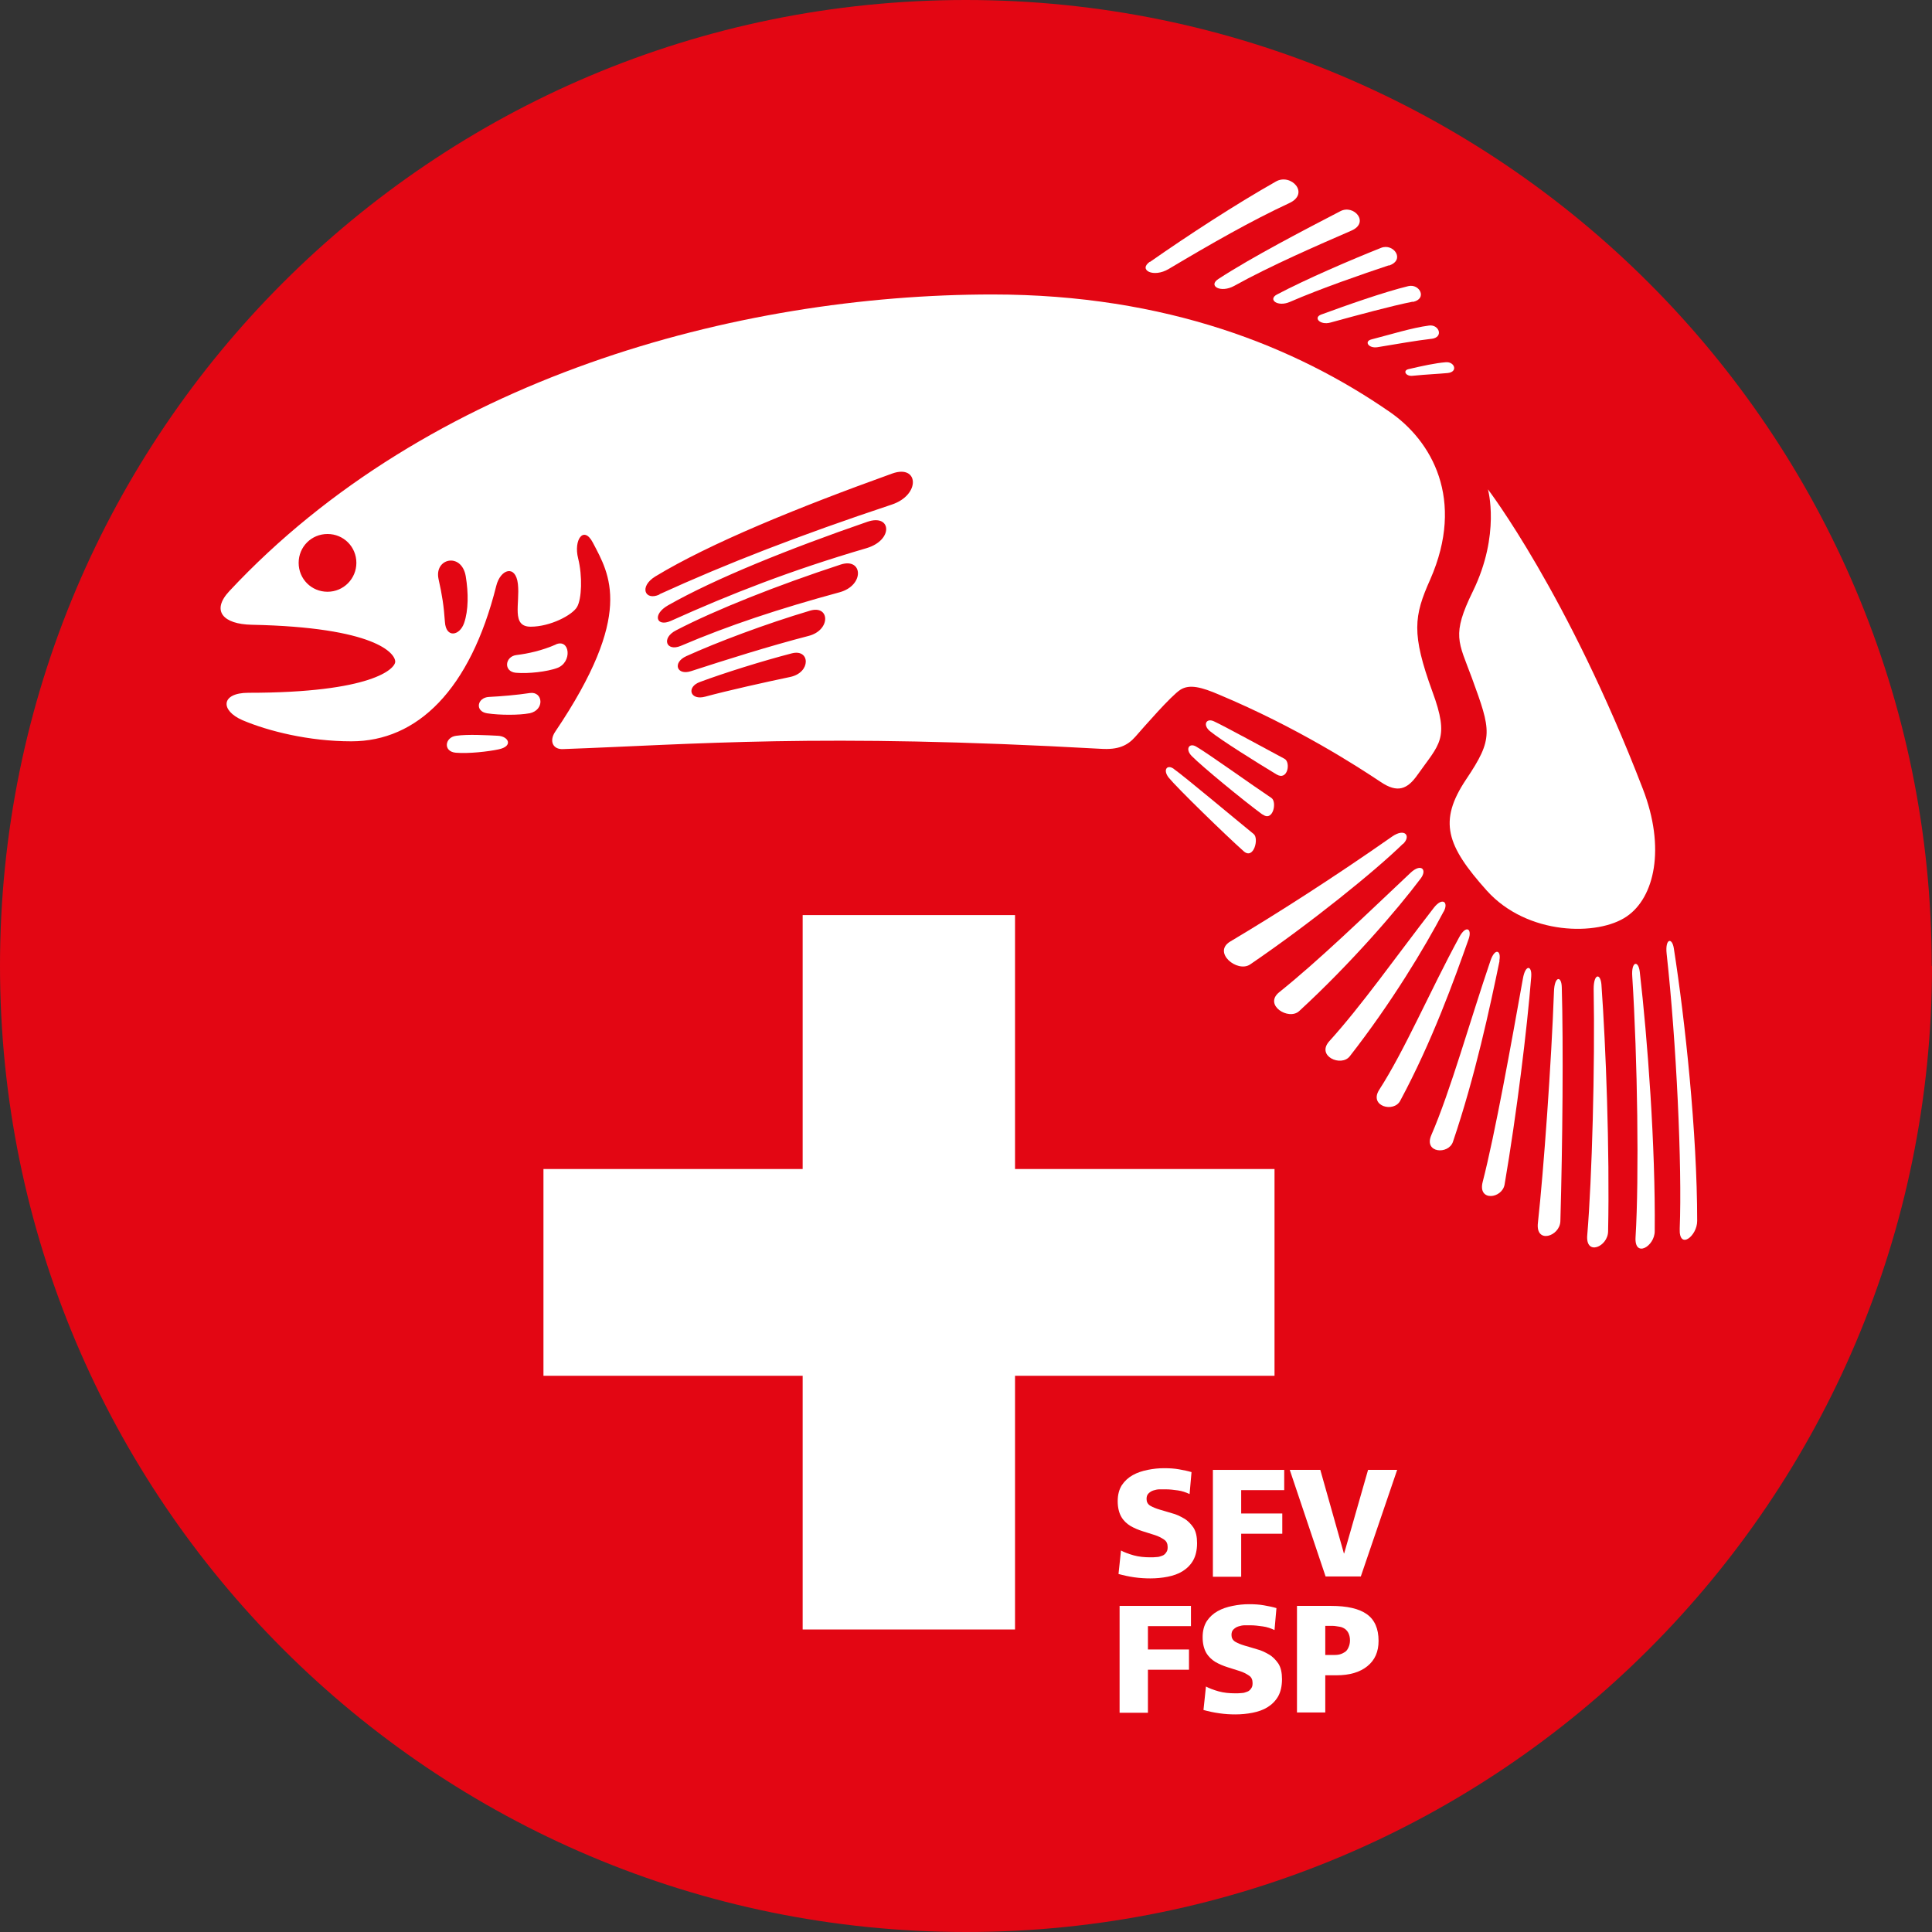 <svg xmlns="http://www.w3.org/2000/svg" version="1.1" xmlns:xlink="http://www.w3.org/1999/xlink" xmlns:svgjs="http://svgjs.dev/svgjs" width="48" height="48"><rect width="100%" height="100%" fill="#333333" stroke="none"/><svg width="48" height="48" viewBox="0 0 48 48" fill="none" xmlns="http://www.w3.org/2000/svg">
    <g id="SvgjsG1069">
        <path id="SvgjsPath1068" d="M48 23.997C48 37.25 37.257 48 24.003 48C10.75 48 0 37.257 0 23.997C0 10.736 10.743 0 23.997 0C37.25 0 47.993 10.743 47.993 23.997H48Z" fill="#E30613"></path>
        <path id="SvgjsPath1067" d="M31.665 29.044H25.218V22.735H19.942V29.044H13.502V34.181H19.942V40.484H25.218V34.181H31.665V29.044Z" fill="white"></path>
        <path id="SvgjsPath1066" d="M36.967 12.157C36.967 12.157 37.284 13.274 36.595 14.687C36.057 15.784 36.236 15.942 36.567 16.839C37.05 18.163 37.112 18.342 36.422 19.369C35.733 20.404 35.933 21.004 36.94 22.128C37.946 23.245 39.705 23.259 40.415 22.769C41.105 22.3 41.387 21.073 40.815 19.597C38.946 14.743 36.967 12.157 36.967 12.157Z" fill="white"></path>
        <g id="SvgjsG1065">
            <path id="SvgjsPath1064" d="M13.812 16.012C13.467 16.163 13.122 16.239 12.833 16.274C12.543 16.308 12.502 16.687 12.819 16.715C13.136 16.742 13.591 16.687 13.839 16.598C14.226 16.46 14.163 15.853 13.805 16.012H13.812Z" fill="white"></path>
            <path id="SvgjsPath1063" d="M13.157 17.722C13.543 17.639 13.488 17.17 13.164 17.218C12.847 17.267 12.44 17.301 12.15 17.315C11.854 17.329 11.791 17.673 12.102 17.722C12.419 17.77 12.895 17.77 13.15 17.722H13.157Z" fill="white"></path>
            <path id="SvgjsPath1062" d="M12.371 18.28C12.095 18.266 11.626 18.239 11.336 18.28C11.047 18.315 11.005 18.673 11.323 18.701C11.64 18.728 12.13 18.673 12.385 18.618C12.757 18.542 12.64 18.294 12.371 18.28Z" fill="white"></path>
        </g>
        <path id="SvgjsPath1061" d="M8.854 13.984C8.854 14.377 8.537 14.702 8.137 14.702C7.737 14.702 7.42 14.384 7.42 13.984C7.42 13.585 7.737 13.267 8.137 13.267C8.537 13.267 8.854 13.585 8.854 13.984ZM24.659 7.316C18.287 7.316 10.626 9.406 5.696 14.688C5.241 15.177 5.544 15.508 6.254 15.522C9.323 15.584 9.819 16.232 9.819 16.439C9.819 16.612 9.247 17.212 6.172 17.212C5.482 17.212 5.468 17.653 6.027 17.894C6.661 18.163 7.668 18.418 8.73 18.418C10.364 18.418 11.681 17.143 12.329 14.557C12.433 14.136 12.812 14.019 12.867 14.508C12.922 14.998 12.695 15.57 13.184 15.57C13.674 15.57 14.219 15.281 14.336 15.081C14.453 14.881 14.474 14.315 14.364 13.874C14.246 13.412 14.502 13.047 14.729 13.481C15.143 14.274 15.77 15.253 13.791 18.184C13.64 18.411 13.736 18.625 13.991 18.611C17.239 18.494 20.342 18.211 27.348 18.604C27.776 18.632 28.01 18.529 28.21 18.301C28.41 18.073 29.099 17.28 29.327 17.136C29.555 16.991 29.858 17.074 30.292 17.26C32.23 18.073 33.719 19.039 34.299 19.425C34.726 19.715 34.968 19.604 35.216 19.253C35.761 18.48 36.023 18.363 35.588 17.184C35.064 15.743 35.126 15.308 35.533 14.398C36.409 12.405 35.568 10.95 34.526 10.233C32.203 8.627 28.996 7.316 24.659 7.316ZM10.895 14.384C10.785 13.867 11.467 13.716 11.571 14.315C11.64 14.729 11.64 15.164 11.53 15.481C11.419 15.798 11.081 15.86 11.054 15.453C11.026 15.053 10.985 14.784 10.895 14.384ZM16.384 14.771C16.026 14.936 15.867 14.577 16.281 14.322C17.632 13.502 19.811 12.612 22.169 11.764C22.825 11.53 22.88 12.295 22.156 12.536C19.873 13.295 18.046 14.005 16.384 14.764V14.771ZM21.528 13.619C19.646 14.171 18.149 14.757 16.667 15.426C16.308 15.584 16.198 15.267 16.598 15.039C17.763 14.377 19.59 13.64 21.549 12.964C22.149 12.757 22.204 13.419 21.528 13.619ZM20.859 14.715C19.363 15.122 18.108 15.536 16.915 16.046C16.556 16.198 16.419 15.853 16.798 15.66C17.777 15.15 19.328 14.536 20.887 14.026C21.439 13.847 21.487 14.543 20.859 14.715ZM20.094 15.798C19.108 16.053 18.018 16.398 17.17 16.674C16.812 16.791 16.701 16.46 17.053 16.301C17.811 15.957 19.018 15.501 20.128 15.171C20.618 15.026 20.645 15.653 20.094 15.798ZM17.522 17.308C17.142 17.412 17.046 17.067 17.391 16.943C17.984 16.722 18.928 16.425 19.673 16.232C20.128 16.115 20.156 16.708 19.632 16.819C19.039 16.943 18.08 17.156 17.522 17.308Z" fill="white"></path>
        <path id="SvgjsPath1060" d="M30.162 17.922C30.444 18.053 31.41 18.584 31.913 18.852C32.072 18.935 31.996 19.411 31.713 19.239C31.21 18.935 30.327 18.384 30.058 18.163C29.872 18.004 29.975 17.832 30.162 17.922Z" fill="white"></path>
        <path id="SvgjsPath1059" d="M34.857 20.963C34.182 21.625 32.575 22.928 31.058 23.962C30.741 24.176 30.113 23.659 30.568 23.39C31.706 22.714 33.161 21.783 34.588 20.783C34.906 20.563 35.064 20.77 34.857 20.97V20.963Z" fill="white"></path>
        <path id="SvgjsPath1058" d="M35.298 21.824C34.719 22.597 33.553 23.948 32.278 25.12C32.016 25.362 31.388 24.969 31.781 24.652C32.754 23.872 33.843 22.817 35.043 21.686C35.305 21.438 35.464 21.604 35.298 21.824Z" fill="white"></path>
        <path id="SvgjsPath1057" d="M28.568 6.509C29.526 5.84 30.678 5.089 31.699 4.51C32.071 4.296 32.554 4.806 32.03 5.047C31.092 5.482 30.078 6.061 29.037 6.682C28.658 6.909 28.271 6.709 28.568 6.502V6.509Z" fill="white"></path>
        <path id="SvgjsPath1056" d="M33.575 5.73C32.782 6.075 31.568 6.599 30.665 7.102C30.327 7.289 30.003 7.102 30.272 6.93C31.106 6.385 32.423 5.703 33.299 5.248C33.637 5.068 34.036 5.53 33.575 5.73Z" fill="white"></path>
        <path id="SvgjsPath1055" d="M34.505 6.592C33.843 6.813 32.823 7.164 32.044 7.502C31.74 7.633 31.492 7.44 31.727 7.316C32.458 6.93 33.568 6.454 34.312 6.158C34.623 6.033 34.926 6.461 34.505 6.599V6.592Z" fill="white"></path>
        <path id="SvgjsPath1054" d="M35.099 7.495C34.575 7.599 33.713 7.833 33.058 8.013C32.796 8.088 32.616 7.888 32.83 7.813C33.451 7.585 34.389 7.254 34.988 7.109C35.271 7.04 35.471 7.426 35.099 7.502V7.495Z" fill="white"></path>
        <path id="SvgjsPath1053" d="M35.554 8.419C35.188 8.461 34.719 8.544 34.223 8.626C34.002 8.661 33.885 8.482 34.071 8.433C34.554 8.309 35.078 8.144 35.505 8.088C35.754 8.054 35.878 8.385 35.56 8.419H35.554Z" fill="white"></path>
        <path id="SvgjsPath1052" d="M34.995 9.171C35.32 9.095 35.664 9.019 35.926 8.999C36.14 8.985 36.23 9.24 35.968 9.268C35.761 9.288 35.437 9.302 35.099 9.336C34.926 9.357 34.844 9.205 34.995 9.171Z" fill="white"></path>
        <path id="SvgjsPath1051" d="M35.864 22.652C35.388 23.555 34.567 24.921 33.533 26.245C33.319 26.514 32.699 26.238 33.023 25.872C33.829 24.983 34.65 23.811 35.622 22.555C35.836 22.28 35.995 22.411 35.87 22.645L35.864 22.652Z" fill="white"></path>
        <path id="SvgjsPath1050" d="M36.491 23.321C36.126 24.355 35.581 25.872 34.788 27.348C34.629 27.651 34.009 27.485 34.264 27.079C34.905 26.086 35.512 24.651 36.257 23.279C36.422 22.976 36.574 23.072 36.491 23.321Z" fill="white"></path>
        <path id="SvgjsPath1049" d="M37.257 23.866C37.015 25.038 36.65 26.741 36.098 28.368C35.988 28.692 35.367 28.651 35.56 28.203C36.036 27.107 36.519 25.369 37.029 23.872C37.139 23.542 37.305 23.604 37.25 23.872L37.257 23.866Z" fill="white"></path>
        <path id="SvgjsPath1048" d="M38.043 24.266C37.939 25.576 37.684 27.651 37.381 29.43C37.319 29.782 36.712 29.858 36.836 29.368C37.146 28.162 37.546 25.934 37.836 24.314C37.898 23.955 38.063 23.983 38.043 24.259V24.266Z" fill="white"></path>
        <path id="SvgjsPath1047" d="M38.802 24.528C38.843 25.969 38.822 28.41 38.767 30.341C38.753 30.72 38.147 30.913 38.209 30.382C38.353 29.072 38.546 26.369 38.608 24.631C38.622 24.245 38.795 24.238 38.802 24.528Z" fill="white"></path>
        <path id="SvgjsPath1046" d="M39.953 30.588C39.953 30.975 39.387 31.216 39.435 30.685C39.553 29.292 39.629 26.465 39.594 24.569C39.594 24.189 39.76 24.169 39.787 24.458C39.898 26.01 39.994 28.568 39.953 30.588Z" fill="white"></path>
        <path id="SvgjsPath1045" d="M41.111 30.589C41.111 30.968 40.601 31.265 40.635 30.734C40.725 29.258 40.684 26.307 40.553 24.259C40.525 23.879 40.704 23.852 40.739 24.141C40.932 25.803 41.132 28.479 41.111 30.589Z" fill="white"></path>
        <path id="SvgjsPath1044" d="M41.587 23.569C41.863 25.334 42.166 28.141 42.166 30.334C42.166 30.713 41.711 31.065 41.732 30.527C41.794 28.968 41.649 25.893 41.407 23.693C41.366 23.314 41.545 23.28 41.587 23.569Z" fill="white"></path>
        <path id="SvgjsPath1043" d="M31.367 20.238C30.898 19.894 29.85 19.032 29.609 18.784C29.437 18.611 29.547 18.446 29.719 18.549C29.988 18.701 31.112 19.508 31.588 19.825C31.733 19.921 31.629 20.432 31.367 20.232V20.238Z" fill="white"></path>
        <path id="SvgjsPath1042" d="M29.168 19.108C29.423 19.287 30.706 20.363 31.147 20.721C31.285 20.831 31.147 21.369 30.899 21.149C30.457 20.756 29.258 19.59 29.037 19.321C28.885 19.128 28.995 18.983 29.161 19.101L29.168 19.108Z" fill="white"></path>
        <g id="SvgjsG1041">
            <path id="SvgjsPath1040" d="M27.844 38.519C27.934 38.567 28.044 38.608 28.169 38.643C28.293 38.677 28.43 38.691 28.575 38.691C28.631 38.691 28.686 38.691 28.741 38.684C28.796 38.684 28.837 38.663 28.879 38.65C28.92 38.636 28.955 38.601 28.975 38.567C29.003 38.532 29.01 38.491 29.01 38.436C29.01 38.353 28.982 38.291 28.92 38.25C28.858 38.208 28.782 38.167 28.693 38.139C28.603 38.112 28.5 38.077 28.389 38.043C28.279 38.008 28.182 37.967 28.086 37.912C27.996 37.857 27.913 37.781 27.858 37.684C27.803 37.588 27.769 37.457 27.769 37.298C27.769 37.139 27.803 37.008 27.872 36.898C27.941 36.795 28.031 36.712 28.141 36.65C28.251 36.588 28.375 36.547 28.513 36.519C28.651 36.491 28.782 36.477 28.92 36.477C29.058 36.477 29.175 36.484 29.293 36.505C29.41 36.526 29.513 36.547 29.603 36.574L29.555 37.119C29.465 37.078 29.368 37.043 29.265 37.029C29.162 37.015 29.065 37.002 28.962 37.002C28.913 37.002 28.865 37.002 28.81 37.002C28.755 37.002 28.706 37.015 28.658 37.029C28.61 37.043 28.568 37.071 28.534 37.105C28.5 37.139 28.486 37.181 28.486 37.243C28.486 37.312 28.513 37.367 28.575 37.408C28.637 37.443 28.713 37.477 28.81 37.505C28.899 37.533 29.003 37.56 29.113 37.595C29.224 37.622 29.32 37.67 29.417 37.726C29.513 37.781 29.589 37.864 29.651 37.953C29.713 38.05 29.741 38.181 29.741 38.339C29.741 38.512 29.706 38.657 29.644 38.767C29.582 38.877 29.492 38.967 29.382 39.036C29.272 39.105 29.148 39.146 29.01 39.174C28.872 39.201 28.727 39.215 28.582 39.215C28.458 39.215 28.327 39.208 28.182 39.188C28.038 39.167 27.913 39.139 27.789 39.105L27.851 38.519H27.844Z" fill="white"></path>
            <path id="SvgjsPath1039" d="M30.134 36.519H31.906V37.022H30.837V37.602H31.858V38.105H30.837V39.174H30.134V36.526V36.519Z" fill="white"></path>
            <path id="SvgjsPath1038" d="M32.051 36.519H32.803L33.389 38.595H33.395L33.989 36.519H34.712L33.809 39.167H32.934L32.044 36.519H32.051Z" fill="white"></path>
            <path id="SvgjsPath1037" d="M27.816 39.898H29.589V40.401H28.52V40.981H29.54V41.484H28.52V42.553H27.816V39.905V39.898Z" fill="white"></path>
            <path id="SvgjsPath1036" d="M29.955 41.898C30.044 41.946 30.155 41.987 30.279 42.022C30.403 42.056 30.541 42.07 30.686 42.07C30.741 42.07 30.796 42.07 30.851 42.063C30.906 42.063 30.948 42.042 30.989 42.029C31.03 42.015 31.065 41.98 31.086 41.946C31.113 41.911 31.12 41.87 31.12 41.815C31.12 41.732 31.093 41.67 31.03 41.629C30.968 41.587 30.893 41.546 30.803 41.518C30.713 41.491 30.61 41.456 30.5 41.422C30.389 41.387 30.293 41.346 30.196 41.291C30.107 41.236 30.024 41.16 29.968 41.063C29.913 40.967 29.879 40.836 29.879 40.677C29.879 40.518 29.913 40.387 29.982 40.277C30.051 40.174 30.141 40.091 30.251 40.029C30.362 39.967 30.486 39.925 30.624 39.898C30.762 39.87 30.893 39.856 31.03 39.856C31.168 39.856 31.286 39.863 31.403 39.884C31.52 39.905 31.623 39.925 31.713 39.953L31.665 40.498C31.575 40.456 31.479 40.422 31.375 40.408C31.272 40.394 31.175 40.38 31.072 40.38C31.024 40.38 30.975 40.38 30.92 40.38C30.865 40.38 30.817 40.394 30.768 40.408C30.72 40.422 30.679 40.45 30.644 40.484C30.61 40.518 30.596 40.56 30.596 40.622C30.596 40.691 30.624 40.746 30.686 40.787C30.748 40.822 30.824 40.856 30.92 40.884C31.01 40.911 31.113 40.939 31.224 40.974C31.334 41.001 31.43 41.049 31.527 41.105C31.623 41.16 31.699 41.242 31.761 41.332C31.823 41.429 31.851 41.56 31.851 41.718C31.851 41.891 31.817 42.035 31.755 42.146C31.692 42.256 31.603 42.346 31.492 42.415C31.382 42.484 31.258 42.525 31.12 42.553C30.982 42.58 30.837 42.594 30.693 42.594C30.569 42.594 30.437 42.587 30.293 42.566C30.148 42.546 30.024 42.518 29.9 42.484L29.962 41.898H29.955Z" fill="white"></path>
            <path id="SvgjsPath1035" d="M32.223 39.898H33.064C33.471 39.898 33.767 39.967 33.96 40.105C34.153 40.243 34.25 40.463 34.25 40.767C34.25 41.036 34.16 41.243 33.974 41.394C33.788 41.546 33.533 41.622 33.202 41.622H32.926V42.546H32.223V39.898ZM32.926 41.118H33.105C33.167 41.118 33.222 41.118 33.278 41.105C33.333 41.091 33.374 41.07 33.416 41.043C33.457 41.015 33.484 40.974 33.505 40.925C33.526 40.877 33.54 40.822 33.54 40.753C33.54 40.684 33.526 40.629 33.505 40.581C33.484 40.532 33.45 40.498 33.416 40.47C33.374 40.443 33.333 40.422 33.278 40.415C33.222 40.408 33.167 40.394 33.105 40.394H32.926V41.112V41.118Z" fill="white"></path>
        </g>
    </g>
</svg><style>@media (prefers-color-scheme: light) { :root { filter: none; } }
@media (prefers-color-scheme: dark) { :root { filter: none; } }
</style></svg>